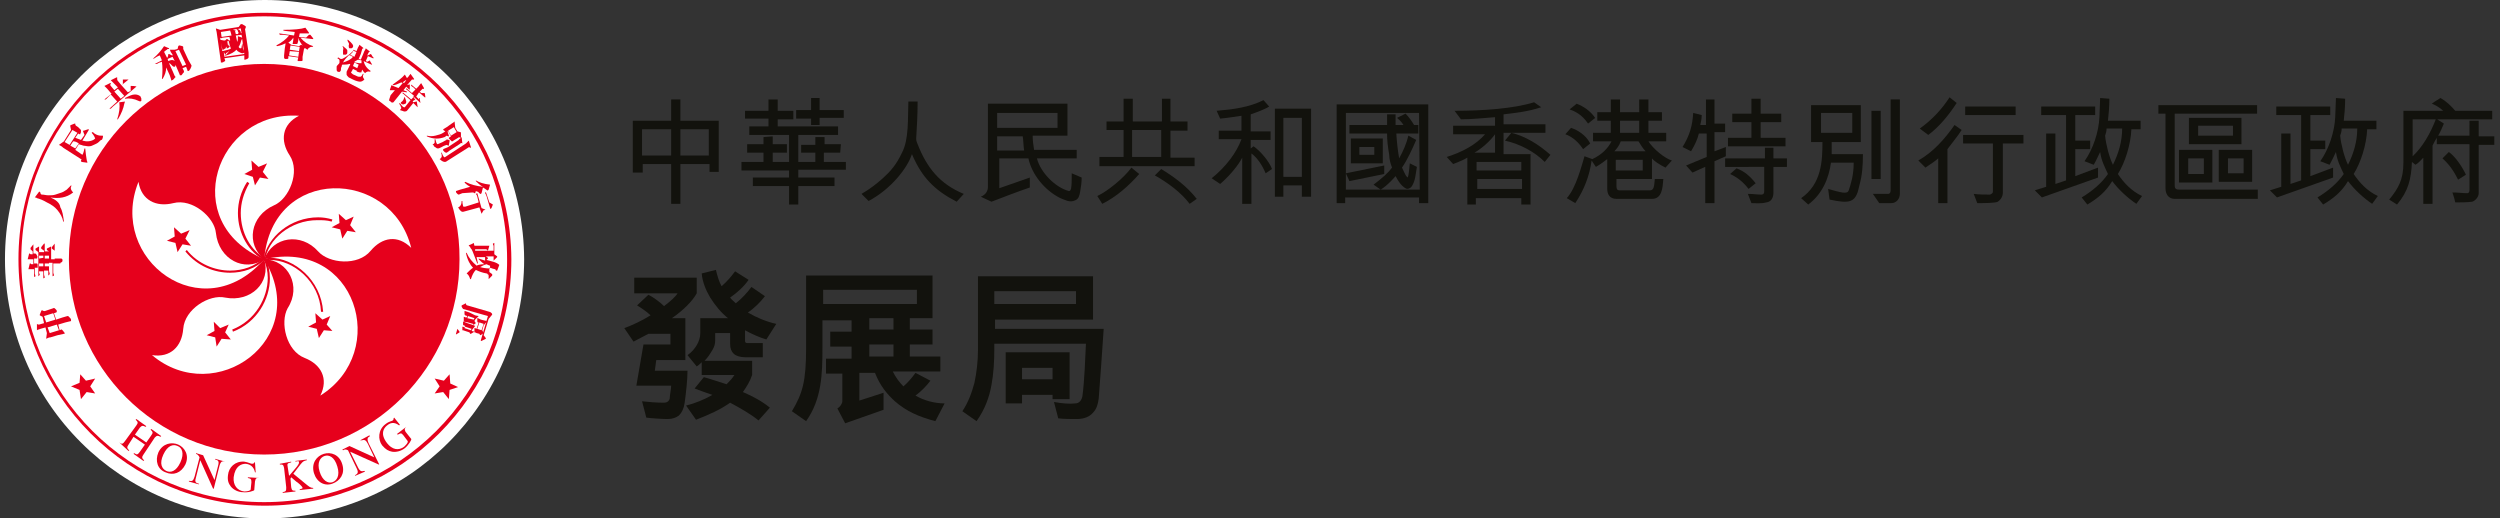 <?xml version="1.0" encoding="utf-8"?>
<!-- Generator: Adobe Illustrator 26.0.3, SVG Export Plug-In . SVG Version: 6.00 Build 0)  -->
<svg version="1.1" id="Layer_1" xmlns="http://www.w3.org/2000/svg" xmlns:xlink="http://www.w3.org/1999/xlink" x="0px" y="0px"
	 viewBox="0 0 352 73" style="enable-background:new 0 0 352 73;" xml:space="preserve">
<rect x="0" y="0" width="352" height="73" fill="#333333" stroke="none"/>
<style type="text/css">
	.st0{fill:#FFFFFF;}
	.st1{fill:#E6001C;}
	.st2{fill:#12120D;}
</style>
<g>
	<g>
		<g>
			<path class="st0" d="M37.3,73c20.2,0,36.5-16.3,36.5-36.5C73.7,16.3,57.4,0,37.3,0C17.1,0,0.7,16.3,0.7,36.5
				C0.7,56.7,17.1,73,37.3,73z"/>
			<path class="st1" d="M37.2,1.8C18.1,1.8,2.6,17.4,2.6,36.5c0,19.1,15.5,34.7,34.7,34.7c19.1,0,34.7-15.5,34.7-34.7
				C71.9,17.4,56.4,1.8,37.2,1.8z M37.2,70.7C18.3,70.7,3,55.4,3,36.5C3,17.6,18.3,2.3,37.2,2.3c18.9,0,34.2,15.3,34.2,34.2
				C71.5,55.4,56.1,70.7,37.2,70.7z"/>
			<path class="st1" d="M37.2,64c15.2,0,27.5-12.3,27.5-27.5C64.8,21.3,52.4,9,37.2,9C22,9,9.7,21.3,9.7,36.5
				C9.7,51.7,22,64,37.2,64z"/>
			<g>
				<g>
					<path class="st0" d="M37.2,36.5c-12.2-5.2-6.8-21,4.9-20.2c-2.4,1.2-2.7,3.5-1.3,5.6c1.5,2.3-0.1,6.1-2.2,7
						C35.2,30.4,34.6,34.4,37.2,36.5z"/>
					<path class="st0" d="M37.2,36.5c-8.7,10-22.1,0-17.7-10.9c0.4,2.6,2.5,3.6,4.9,3c2.7-0.7,5.8,2,6,4.2
						C30.8,36.5,34.4,38.4,37.2,36.5z"/>
					<path class="st0" d="M37.2,36.5c6.8,11.3-6.9,21-15.8,13.5c2.6,0.4,4.2-1.2,4.4-3.7c0.2-2.8,3.7-4.9,5.9-4.4
						C35.3,42.6,38.2,39.8,37.2,36.5z"/>
					<path class="st0" d="M37.2,36.5c12.9-3,17.8,13,7.9,19.2c1.2-2.4,0.1-4.4-2.2-5.3c-2.6-1-3.5-5-2.4-7
						C42.5,40.3,40.6,36.6,37.2,36.5z"/>
					<path class="st0" d="M37.2,36.5c1.1-13.2,17.9-12.9,20.7-1.6c-1.9-1.9-4.1-1.5-5.7,0.4c-1.8,2.2-5.9,1.8-7.4,0.1
						C42.4,32.7,38.4,33.3,37.2,36.5z"/>
				</g>
				<g>
					<polygon class="st1" points="36.6,25 35.9,26.1 35.6,24.9 34.4,24.5 35.5,23.9 35.4,22.6 36.4,23.5 37.6,23 37,24.2 37.8,25.2 
											"/>
					<polygon class="st1" points="26.1,33.6 26.9,34.6 25.7,34.4 25,35.5 24.7,34.2 23.5,33.9 24.6,33.3 24.5,32 25.5,32.9 
						26.7,32.4 					"/>
					<polygon class="st1" points="31,46.2 32.2,45.7 31.7,46.8 32.5,47.8 31.2,47.7 30.5,48.8 30.3,47.5 29.1,47.2 30.2,46.6 
						30.1,45.3 					"/>
					<polygon class="st1" points="44.5,45.4 44.4,44.1 45.4,45 46.5,44.5 46,45.7 46.8,46.6 45.6,46.5 44.9,47.6 44.6,46.3 43.4,46 
											"/>
					<polygon class="st1" points="47.9,32.3 46.7,32 47.8,31.4 47.7,30.1 48.7,31 49.8,30.5 49.3,31.7 50.1,32.7 48.9,32.5 
						48.2,33.6 					"/>
				</g>
				<g>
					<path class="st1" d="M33.5,30c0-1.5,0.4-3,1.3-4.4l0,0l0.3,0.2c-0.8,1.4-1.2,2.8-1.2,4.2l0,0c0,2.8,1.4,5.3,3.5,6.4l0,0l0,0
						l-0.1,0.3C35,35.5,33.5,32.9,33.5,30L33.5,30z"/>
					<path class="st1" d="M26.1,35.4l0.2-0.2c1.6,2,4,2.9,6.1,2.9l0,0c1.8,0,3.5-0.6,4.6-1.7l0,0l0,0l0.2,0.2
						c-1.2,1.2-3,1.8-4.8,1.8l0,0C30.2,38.4,27.8,37.5,26.1,35.4L26.1,35.4z"/>
					<path class="st1" d="M32.7,46.4c3.3-1.3,5-4.5,5-7.3l0,0c0-0.9-0.2-1.8-0.6-2.6l0,0l0.3-0.1c0.4,0.8,0.6,1.8,0.6,2.8l0,0
						c0,2.9-1.8,6.2-5.2,7.5l0,0L32.7,46.4L32.7,46.4z M37.1,36.6L37.1,36.6L37.1,36.6L37.1,36.6L37.1,36.6L37.1,36.6z"/>
					<path class="st1" d="M38,36.6c-0.3,0-0.5,0-0.8,0.1l0,0l0-0.3c0.3,0,0.6-0.1,0.8-0.1l0,0c3.4,0,7.2,3.1,7.5,7.6l0,0l-0.3,0
						C45,39.6,41.3,36.6,38,36.6L38,36.6z"/>
					<path class="st1" d="M37.1,36.5c0.5-3.1,3.8-5.9,7.7-5.9l0,0c0.7,0,1.3,0.1,2,0.3l0,0l0,0l-0.1,0.3c-0.7-0.2-1.3-0.2-2-0.2l0,0
						c-3.8,0-7,2.7-7.4,5.7l0,0L37.1,36.5L37.1,36.5z"/>
				</g>
			</g>
			<polygon class="st1" points="12.7,54.4 13.4,55.4 12.2,55.2 11.4,56.2 11.2,54.9 10,54.4 11.2,53.9 11.3,52.7 12.1,53.6 
				13.4,53.3 			"/>
			<polygon class="st1" points="61.9,54.4 61.2,55.4 62.4,55.2 63.2,56.2 63.3,54.9 64.5,54.5 63.4,54 63.3,52.7 62.5,53.6 
				61.2,53.3 			"/>
			<g>
				<path class="st1" d="M16.8,62.3c0.4,0.3,0.5,0.2,0.8-0.2l1.6-2.2c0.3-0.4,0.2-0.5-0.1-0.8l0.1-0.1l1.4,1l-0.1,0.1
					c-0.4-0.2-0.5-0.2-0.8,0.1l-0.7,1l1.6,1.1l0.7-1c0.3-0.4,0.2-0.5-0.1-0.8l0.1-0.1l1.4,1l-0.1,0.1c-0.4-0.2-0.5-0.2-0.8,0.1
					L20.2,64c-0.2,0.3-0.3,0.5,0.1,0.8l-0.1,0.1l-1.4-1l0.1-0.1c0.4,0.3,0.5,0.2,0.8-0.2l0.7-1l-1.6-1.1l-0.7,1.1
					c-0.2,0.3-0.3,0.5,0.1,0.8l-0.1,0.1L16.8,62.3L16.8,62.3z"/>
				<path class="st1" d="M22.3,63.7c0.6-1.3,1.9-1.5,2.8-1.1c0.9,0.4,1.6,1.5,1,2.8c-0.6,1.2-1.7,1.6-2.8,1.1
					C22.2,66.1,21.8,64.9,22.3,63.7z M25.4,65.1c0.6-1.3,0.2-2.1-0.4-2.3c-0.6-0.3-1.4-0.1-2,1.2c-0.6,1.3-0.2,2,0.4,2.3
					C24,66.6,24.8,66.4,25.4,65.1z"/>
				<path class="st1" d="M31.7,65c-0.4-0.1-0.6-0.1-0.8,0.6l-0.8,3.2l-0.1,0l-1.8-4l0,0l-0.6,2.4c-0.2,0.6-0.1,0.8,0.4,0.9l0,0.1
					l-1.4-0.4l0-0.1c0.5,0.1,0.6,0,0.8-0.6l0.7-2.7c-0.2-0.4-0.3-0.4-0.5-0.5l0-0.1l1,0.3l1.6,3.5l0,0l0.5-2c0.2-0.7,0-0.8-0.4-0.9
					l0-0.1l1.4,0.4L31.7,65z"/>
				<path class="st1" d="M36.4,67.3c-0.3,0-0.4,0-0.5,0.5L35.8,69c0,0.1-0.9,0.4-1.6,0.3c-0.6,0-1.3-0.3-1.7-0.8
					c-0.3-0.4-0.5-0.8-0.4-1.6c0.1-1.1,1-2,2.3-1.9c0.6,0.1,0.9,0.3,1.1,0.3c0,0,0.3,0,0.3-0.2l0.1,0L36,66.5l-0.1,0
					c-0.1-0.5-0.4-1.1-1.3-1.2c-0.6,0-1.5,0.3-1.7,1.9c-0.1,1.1,0.5,1.9,1.5,2c0.4,0,0.9-0.1,0.9-0.3l0.1-1c0-0.5-0.1-0.5-0.5-0.6
					l0-0.1l1.6,0.1L36.4,67.3z"/>
			</g>
			<g>
				<path class="st1" d="M41.6,64.9l1.6-0.2l0,0.1c-0.4,0.1-0.5,0.1-0.9,0.6l-1,1.3l1.7,1.4c0.5,0.4,0.7,0.6,1.1,0.6l0,0.1l-1.9,0.2
					l0-0.1c0.3-0.1,0.4-0.1,0.4-0.2c0-0.2-0.7-0.8-0.9-0.9l-0.7-0.6l-0.1,0.2l0.1,1.2c0.1,0.4,0.1,0.5,0.6,0.5l0,0.1l-1.8,0.2l0-0.1
					c0.5-0.1,0.5-0.2,0.5-0.7l-0.3-2.7c-0.1-0.5-0.2-0.5-0.6-0.5l0-0.1L41,65l0,0.1c-0.5,0.1-0.6,0.2-0.5,0.6l0.2,1.3
					c1.2-1.4,1.4-1.6,1.4-1.9c0-0.2-0.1-0.2-0.5-0.1L41.6,64.9z"/>
				<path class="st1" d="M44.2,66.6c-0.4-1.4,0.4-2.4,1.4-2.7c1-0.3,2.2,0.1,2.6,1.5c0.4,1.3-0.3,2.3-1.4,2.7
					C45.7,68.5,44.6,67.9,44.2,66.6z M47.5,65.7c-0.4-1.4-1.2-1.7-1.8-1.5c-0.6,0.2-1.1,0.9-0.7,2.2c0.4,1.3,1.2,1.7,1.8,1.5
					C47.4,67.7,47.9,67,47.5,65.7z"/>
				<path class="st1" d="M52.1,61.4c-0.3,0.2-0.5,0.3-0.2,1l1.5,3l-0.1,0l-4-1.8l0,0l1.1,2.2c0.3,0.6,0.5,0.6,0.9,0.5l0.1,0.1L50,67
					L50,66.9c0.4-0.2,0.5-0.4,0.2-1l-1.2-2.5c-0.4-0.2-0.5-0.1-0.7,0l-0.1-0.1l1-0.5l3.5,1.6l0,0l-0.9-1.9c-0.3-0.6-0.5-0.6-0.9-0.5
					L50.7,62l1.3-0.7L52.1,61.4z"/>
				<path class="st1" d="M57.2,60.1c-0.2,0.2-0.3,0.3-0.1,0.7l0.8,1c0.1,0.1-0.4,0.9-0.9,1.3c-0.5,0.4-1.2,0.6-1.8,0.5
					c-0.5-0.1-0.9-0.3-1.4-0.9c-0.6-0.8-0.6-2.2,0.5-3c0.5-0.4,0.9-0.4,1-0.5c0,0,0.2-0.2,0.1-0.3l0.1-0.1l0.8,1l-0.1,0.1
					c-0.4-0.3-1-0.6-1.7,0c-0.5,0.4-1,1.2,0,2.5c0.7,0.9,1.6,1.1,2.4,0.5c0.3-0.3,0.6-0.6,0.5-0.8l-0.6-0.8
					c-0.3-0.4-0.4-0.3-0.8-0.1l-0.1-0.1L57.2,60.1L57.2,60.1z"/>
			</g>
			<g>
				<path class="st1" d="M10,45c0-0.1-0.1-0.2-0.2-0.3c-0.1-0.1-0.2-0.2-0.2-0.2c0,0-0.1,0-0.1,0l-0.7,0.2L7.9,45l0,0l0,0l-0.3-0.9
					l0,0l0,0L7.9,44c0,0,0.1,0,0.1-0.2c0-0.1-0.1-0.2-0.2-0.3c-0.1-0.1-0.2-0.2-0.3-0.1l-0.6,0.2l-0.6,0.2c-0.1,0-0.2,0-0.3-0.1
					c0,0,0,0-0.1,0c0,0-0.1,0-0.1,0.1l-0.2,0.5c0,0,0,0,0,0.1c0,0,0,0,0,0l0.4,0.2l0,0l0,0l0.2,0.9l0,0l0,0l-0.7,0.2
					c-0.1,0-0.2,0-0.3-0.1c0,0,0,0,0,0c0,0,0,0,0,0l0,0.9c0.1-0.1,0.3-0.1,0.5-0.2l0.7-0.2l0,0l0,0l0.2,0.8v0v0l-0.1,0.8
					c0.2-0.1,0.4-0.2,0.6-0.2l1-0.3L9,47c0,0,0,0,0.1,0c0,0,0,0,0-0.1c0-0.1-0.1-0.1-0.2-0.3c-0.1-0.1-0.2-0.2-0.2-0.2
					c0,0-0.1,0-0.1,0l-0.2,0.1l0,0l0,0l-0.2-0.8l0,0l0,0l1-0.3l0.8-0.2C10,45.1,10,45.1,10,45C10,45.1,10,45,10,45z M6.5,45.4
					L6.5,45.4L6.5,45.4l-0.3-0.9l0,0l0,0l1.3-0.4l0,0l0,0L7.8,45l0,0l0,0L6.5,45.4z M8.3,46.5L8.3,46.5L8.3,46.5L7,46.9l0,0l0,0
					l-0.3-0.8l0,0l0,0L8,45.7l0,0l0,0L8.3,46.5z"/>
			</g>
			<path class="st0" d="M4.8,38.9L4.8,38.9C4.8,38.9,4.8,38.9,4.8,38.9L4.8,38.9z"/>
			<g>
				<path class="st1" d="M7.1,38.7L7.1,38.7C7.1,38.7,7.1,38.7,7.1,38.7L7.1,38.7z"/>
				<polygon class="st0" points="7.8,38.8 7.7,38.9 7.7,38.9 				"/>
				<path class="st0" d="M6.3,39L6.3,39C6.3,39.1,6.3,39.1,6.3,39L6.3,39z"/>
				<path class="st1" d="M5.6,38.7L5.6,38.7C5.6,38.7,5.6,38.7,5.6,38.7L5.6,38.7z"/>
			</g>
			<g>
				<polygon class="st1" points="4.1,36.9 4.1,36.9 4.1,36.9 				"/>
				<polygon class="st1" points="4.6,34.3 4.6,34.3 4.6,34.3 				"/>
				<path class="st1" d="M5.2,36.4C5.3,36.4,5.3,36.3,5.2,36.4c0.1-0.2,0.1-0.3,0-0.4c0-0.1-0.1-0.2-0.1-0.2c0,0-0.1-0.1-0.1-0.1
					l-0.3,0h0v0v-1.3c0,0,0,0,0,0c0,0,0,0,0,0c0,0,0,0,0,0c0,0-0.4,0.5-0.4,0.5c0,0,0,0,0,0.1c0,0,0,0,0,0.1l0.3,0.3l0,0v0v0.4v0h0
					H4.3h0l0,0l-0.1-0.1c0,0,0,0,0,0c0,0,0,0-0.1,0l-0.2,0.8c0.1,0,0.5,0,0.5,0l0.3,0h0v0l0,0.7v0h0l-0.3,0h0l0,0
					c-0.1-0.1-0.1-0.1-0.1-0.1c0,0,0,0,0,0c0,0-0.1,0-0.1,0l-0.2,0.8c0.1,0,0.4,0,0.4,0h0.4h0v0V39l0.2-0.1c0-0.1-0.1-0.3-0.1-0.4
					v-0.8v0h0l0.2,0l0.2,0c0,0,0,0,0,0c0,0,0,0,0-0.1c0-0.1,0-0.2,0-0.3c0-0.2-0.1-0.2-0.1-0.2c0,0-0.1,0-0.1,0H4.8h0v0v-0.7v0h0
					H5.2z"/>
				<polygon class="st1" points="4,35.6 4,35.6 4,35.6 				"/>
				<polygon class="st1" points="6.2,34.3 6.2,34.3 6.2,34.3 				"/>
				<path class="st1" d="M8.8,36.6c0-0.1-0.1-0.2-0.2-0.2l-0.4,0H7.7h0v0l0-2.1c0,0,0,0,0,0c0,0,0,0,0,0l-0.4,0.5c0,0,0,0,0,0.1
					c0,0,0,0,0,0.1l0.4,0.3l0,0v0l0,1.2v0h0l-0.5,0h0v0v-1.8c0,0,0,0,0,0c0,0,0,0,0,0c0,0,0,0,0,0L6.6,35c0,0,0,0.1,0,0.1
					c0,0,0,0,0,0.1l0.3,0.2l0,0v0v0v0h0l-0.6,0h0v0l0-1.1c0,0,0,0,0,0c0,0,0,0-0.1,0c0,0-0.4,0.5-0.4,0.5c0,0,0,0,0,0.1
					c0,0,0,0,0,0.1l0.4,0.3l0,0v0v0.2v0h0H5.5h0v0v-0.8c0,0,0,0,0,0c0,0,0,0,0,0L5,35c0,0,0,0,0,0.1c0,0,0,0,0,0.1l0.4,0.3l0,0v0
					l0,3.4l0.2-0.2c0-0.1-0.1-0.2-0.1-0.3v-0.2v0h0l0.6,0h0v0v1l0.2-0.1c0-0.2-0.1-0.3-0.1-0.5v-0.5v0h0l0.6,0h0v0v0.7l0.2-0.2
					c0-0.2-0.1-0.3-0.1-0.5v-1.1v0h0h0.5h0v0l0,1.9l0.2-0.1c0-0.2-0.1-0.3-0.1-0.4l0-1.3v0h0l0.5,0l0.4,0c0.1,0,0.1,0,0.1,0
					c0,0,0,0,0-0.1C8.8,36.9,8.8,36.8,8.8,36.6z M5.5,36.4V36v0h0l0.6,0h0v0v0.3v0h0L5.5,36.4L5.5,36.4L5.5,36.4z M6.1,37.5l-0.6,0
					h0v0v-0.4v0h0l0.6,0h0v0L6.1,37.5L6.1,37.5L6.1,37.5z M6.3,36.4V36v0h0l0.6,0h0v0l0,0.4v0h0L6.3,36.4L6.3,36.4L6.3,36.4z
					 M6.9,37.5l-0.6,0h0v0l0-0.4v0h0l0.6,0h0v0L6.9,37.5L6.9,37.5L6.9,37.5z"/>
			</g>
			<g>
				<path class="st1" d="M7.1,27.8L7.1,27.8L7.1,27.8c0.6,0.1,1.2,0.1,1.7,0c0.5-0.1,1-0.3,1.5-0.7c-0.3-0.3-0.4-0.6-0.3-0.8
					c0,0,0-0.1,0.1-0.1l-0.1-0.1c-0.3,0.3-0.5,0.5-0.6,0.6c-0.2,0.1-0.4,0.3-0.7,0.4c-0.3,0.1-0.6,0.2-0.9,0.3
					c-0.3,0.1-0.6,0.1-1,0.1c-0.3,0-0.6-0.1-0.9-0.1c-0.1,0-0.2-0.1-0.2-0.2c0-0.1-0.1-0.2-0.1-0.2c0,0-0.1,0-0.1,0l-0.6,0.8
					c0.1,0,0.2,0,0.3,0.1c0.4,0.1,0.9,0.3,1.4,0.6c0.6,0.3,1.1,0.6,1.5,1.1c0.4,0.5,0.7,1,0.8,1.6l0.1,0c-0.1-0.8-0.2-1.5-0.5-2
					C8.4,28.5,7.8,28.1,7.1,27.8L7.1,27.8L7.1,27.8L7.1,27.8z"/>
			</g>
			<path class="st1" d="M11.6,22.7L11.6,22.7C11.6,22.7,11.6,22.7,11.6,22.7L11.6,22.7z"/>
			<g>
				<path class="st1" d="M14.5,19.2c0-0.1,0-0.1-0.1-0.1c0,0-0.1,0-0.2,0c-0.3,0-0.6-0.1-0.9-0.3c-0.1-0.1-0.2-0.2-0.3-0.2l-0.1,0.1
					c0.2,0.2,0.4,0.5,0.5,0.8l0,0l0,0l0,0c-0.1,0.1-0.2,0.2-0.5,0.3c-0.3,0.1-0.5,0.1-0.7,0.1c-0.2,0-0.5-0.1-0.6-0.1l0,0l0,0
					l0.9-1.5c0-0.1,0-0.1,0-0.1c0,0,0,0-0.1,0c0,0-0.6,0.2-0.6,0.2c0,0,0,0-0.1,0c0,0,0,0,0,0.1v0l0,0l0.2,0.5l0,0l0,0l-0.5,0.7l0,0
					l0,0c-0.3-0.1-0.5-0.2-0.8-0.3l0,0l0,0l0.4-0.6l0,0l0,0l0.2,0.1c0,0,0.1,0,0.1,0c0-0.1,0.1-0.2,0.1-0.3c0-0.1,0-0.2,0-0.3
					L11,17.9l-0.3-0.2c-0.1-0.1-0.1-0.1-0.1-0.3v0v0c0,0,0,0,0,0c0,0,0,0-0.1,0l-0.5,0.2c0,0-0.1,0-0.1,0.1c0,0,0,0,0,0.1l0.1,0.5v0
					v0l-1,1.6l0,0l0,0l-0.7,0.5c0.2,0.1,0.4,0.2,0.6,0.4l2.5,1.6c0.1,0,0.1,0.1,0,0.2c0,0,0,0.1,0,0.1c0,0,0,0,0.1,0.1
					c0,0,0.7,0.1,0.7,0.1c0,0,0.1,0,0.1,0c0,0,0-0.1,0-0.1c-0.1-0.1-0.1-0.5-0.2-1l-0.1-0.9l-0.1,0c-0.1,0.3-0.1,0.6-0.3,0.9l0,0
					l0,0l-1-0.7l0,0l0,0l0.5-0.8l0,0l0,0c0.2,0.1,0.4,0.1,0.6,0.2c0.2,0,0.5,0.1,0.8,0.1c0.3,0,0.5-0.1,0.7-0.2
					c0.2-0.1,0.5-0.2,0.7-0.4c0.2-0.2,0.3-0.3,0.4-0.3l0.1-0.1C14.5,19.3,14.5,19.3,14.5,19.2z M9.8,20.4L9.8,20.4L9.1,20l0,0l0,0
					l1.1-1.7l0,0l0,0l0.7,0.4l0,0l0,0L9.8,20.4L9.8,20.4z M11.1,20.2l-0.5,0.7l0,0l0,0l-0.7-0.4l0,0l0,0l0.4-0.6l0,0l0,0
					C10.6,19.9,10.8,20,11.1,20.2L11.1,20.2L11.1,20.2z"/>
			</g>
			<g>
				<path class="st1" d="M19.2,12.2C19.2,12.2,19.2,12.2,19.2,12.2C19.2,12.2,19.2,12.2,19.2,12.2C19.2,12.1,19.1,12.1,19.2,12.2
					c-0.1-0.1-0.7-0.1-0.7-0.1c0,0,0,0-0.1,0c0,0,0,0,0,0.1l0,0.6v0l0,0L18,13l0,0l0,0l-0.9-1l0,0l0,0l1-0.8c0,0,0,0,0,0s0,0,0,0
					c0,0,0,0-0.1,0l-0.6,0c0,0,0,0-0.1,0c0,0,0,0,0,0.1v0v0l0,0.5v0l0,0l-0.2,0.2l0,0l0,0l-0.5-0.6c-0.1-0.1-0.1-0.2-0.1-0.3
					c0-0.1,0-0.1,0-0.2c0,0,0,0-0.1,0l-0.8,0.4c0.1,0.1,0.2,0.2,0.4,0.4l0.6,0.6l0,0l0,0l-0.5,0.4l0,0l0,0l-0.5-0.6
					c-0.1-0.1-0.1-0.2,0-0.3c0,0,0,0,0-0.1c0,0,0,0-0.1,0l-0.8,0.4c0.1,0.1,0.2,0.2,0.4,0.4l0.6,0.7l0,0l0,0L14.7,14l0.2,0
					c0.1-0.1,0.2-0.2,0.3-0.3l0.4-0.4l0,0l0,0l0.9,1l0,0l0,0l-1.1,1l0.2,0c0.1-0.1,0.2-0.2,0.3-0.3L19.2,12.2z M16.1,12.9L16.1,12.9
					L16.1,12.9l0.5-0.4l0,0l0,0l0.9,1l0,0l0,0L17,13.9l0,0l0,0L16.1,12.9z"/>
				<path class="st1" d="M17.6,14.3l-0.8,0.1c0.1,0.7,0,1.5-0.3,2.4l0.1,0c0.5-0.8,0.8-1.6,0.9-2.2l0,0l0,0L17.6,14.3
					C17.7,14.3,17.7,14.3,17.6,14.3C17.7,14.3,17.7,14.3,17.6,14.3z"/>
				<path class="st1" d="M19.9,13.9c0-0.1-0.1-0.2-0.1-0.3c-0.2-0.2-0.5-0.3-0.8-0.3c-0.4,0-0.8,0.2-1.4,0.5l0,0.1
					c0.6-0.1,1.3,0,1.9,0.3c0.2,0.1,0.3,0.1,0.4,0C19.9,14.1,19.9,14,19.9,13.9z"/>
			</g>
			<g>
				<path class="st1" d="M22.1,9L22.1,9C22,9,22,9,22.1,9L22.1,9z"/>
				<path class="st1" d="M26.9,9.1l-0.4-0.7l-0.7-1.5c0-0.1,0-0.1,0-0.2c0-0.1,0-0.1,0-0.1c0,0,0,0-0.1-0.1l-0.4-0.1
					c-0.1,0-0.1,0-0.1,0c0,0,0,0-0.1,0.1l0,0v0l-0.1,0.4l0,0l0,0L24.6,7h0h0l-0.7,0c0.1,0.1,0.1,0.3,0.2,0.4l0.2,0.3l0,0.1l-0.1,0
					l-0.4-0.2c-0.1,0-0.1,0-0.1,0c0,0,0,0,0,0.1l-0.1,0.4l0,0l0,0l-0.1,0l0,0l0,0l-0.4-0.8l0,0l0,0c0.2-0.2,0.4-0.3,0.4-0.3
					c0,0,0.1-0.1,0.1-0.1c0,0,0.1,0,0.1,0c0.1,0,0.1,0,0.1,0c0,0,0-0.1,0-0.1c0,0,0,0,0,0l-0.7-0.3c-0.4,0.6-0.9,1.2-1.5,1.7l0,0.1
					c0.3-0.2,0.6-0.4,0.9-0.5l0,0l0,0l0.3,0.7l0,0l0,0l-1,0.5L22.1,9c0.2-0.1,0.3-0.2,0.4-0.2l0.3-0.1l0,0l0,0
					c0.1,0.7,0.1,1.5,0,2.4l0.1,0c0.3-0.5,0.5-1,0.5-1.6l0,0l0,0l0,0l0,0l0,0l0.5,1.1l0.2,0.6l0,0.1c0,0,0,0.1,0.1,0
					c0.1,0,0.2-0.1,0.3-0.2c0.1-0.1,0.1-0.2,0.2-0.2c0,0,0-0.1,0-0.1l-0.1-0.1L24.3,10l-0.5-1.1l0,0l0,0l0,0l0,0l0,0
					c0,0,0.1,0,0.2,0.1c0.1,0.1,0.2,0.2,0.3,0.3c0.1,0.1,0.2,0.1,0.3,0.1c0,0,0.1-0.1,0.1-0.1c0-0.1,0-0.1,0-0.2l0,0l0,0l0,0l0,0
					l0,0l0.3,0.7l0.3,0.7c0,0.1,0,0.1,0.1,0.1c0,0,0,0,0.1,0c0.1,0,0.1-0.1,0.2-0.2c0.1-0.1,0.1-0.2,0.2-0.2c0-0.1,0-0.1,0-0.2
					l-0.2-0.4l0,0l0,0l0.5-0.2l0,0l0,0l0.2,0.5c0,0,0,0.1,0,0.1c0,0,0,0,0.1,0c0.1,0,0.2-0.1,0.3-0.3C27,9.3,27,9.2,26.9,9.1z
					 M24.6,8.6L24.6,8.6L24.6,8.6L24.6,8.6c-0.2-0.2-0.5-0.2-0.9,0l0,0l0,0l-0.1-0.3l0,0l0,0l0.7-0.3l0,0l0,0L24.6,8.6L24.6,8.6
					L24.6,8.6z M26.2,9.1l-0.5,0.2l0,0l0,0l-1-2.1l0,0l0,0l0.5-0.2l0,0l0,0L26.2,9.1L26.2,9.1L26.2,9.1z"/>
				<polygon class="st1" points="23.7,7.6 23.7,7.6 23.7,7.6 				"/>
			</g>
			<g>
				<path class="st1" d="M35,7.4l-0.5-3.3v0l0,0l0.1-0.2c0,0,0-0.1,0-0.1c0,0,0-0.1,0-0.1l-0.5-0.3c0,0-0.1,0-0.1,0c0,0,0,0-0.1,0
					l-0.3,0.4l0,0l0,0l-2.6,0.4l0,0l0,0L30.4,4c0,0.2,0.1,0.4,0.1,0.5L31,8l0.1,0.7c0,0,0,0.1,0,0.1c0,0,0,0,0.1,0
					c0.1,0,0.2,0,0.3-0.1c0.2-0.1,0.2-0.1,0.2-0.1c0,0,0-0.1,0-0.1l-0.1-0.3l0,0l0,0l2.8-0.4l0,0l0,0l0,0.2l0,0.3c0,0,0,0,0,0.1
					c0,0,0,0,0.1,0c0,0,0.1,0,0.3-0.1c0.2-0.1,0.2-0.2,0.2-0.3L35,7.4z M34,4.9L34,4.9l0.1,0.4l0,0l0,0l-0.6-0.2
					c0,0.3,0,0.6-0.1,0.8l0,0l0,0l0,0l0,0l0,0c0-0.1-0.1-0.4-0.2-0.9l0,0l0,0L34,4.9L34,4.9z M33.4,4.1L33.9,4l0,0l0,0L34,4.6l0,0.1
					l0,0l-0.1-0.1l0,0l0,0c0,0,0-0.1,0-0.1c0-0.1-0.1-0.1-0.1-0.2C33.6,4.1,33.5,4.1,33.4,4.1L33.4,4.1L33.4,4.1L33.4,4.1L33.4,4.1
					L33.4,4.1z M32.8,4.2L32.8,4.2L32.8,4.2L32.8,4.2l0.4-0.1l0.1,0l0,0l0,0c0.1,0.1,0.2,0.2,0.2,0.3c0,0.1,0.1,0.2,0.1,0.2l0,0l0,0
					l-0.1,0.2l0,0h0l-0.3,0l0,0l0,0l-0.1-0.4v0l0,0c0.1-0.1,0.1-0.1,0.1-0.1c0,0,0,0,0,0L32.8,4.2L32.8,4.2L32.8,4.2z M31.2,5.2
					l-0.1-0.7l0,0l0,0l1.3-0.2l0,0l0,0l0.1,0.3L32.6,5l0,0l0,0L31.2,5.2L31.2,5.2L31.2,5.2z M34.4,7.6L31.6,8l0,0l0,0l-0.1-0.7l0,0
					l0,0l0,0l0,0l0,0c0,0.1,0.1,0.1,0.1,0.2c0.1,0.1,0.1,0.2,0.1,0.2c0,0,0,0,0,0c0,0,0.1,0,0.1-0.1c0-0.1,0.1-0.2,0.2-0.2l0.7-0.6
					l0,0c-0.5,0.2-0.9,0.3-1.4,0.4l0,0l0,0l-0.3-1.8l0-0.1l0,0l0.1,0.1c0.2-0.1,0.3-0.1,0.3-0.1l0.9-0.1l0,0l0,0l0.1,0.4l0,0.1
					l-0.1,0l-0.3-0.2c0,0,0,0-0.1,0c0,0,0,0,0,0v0l0,0l-0.2,0.2l0,0h0l-0.2,0l0,0l0,0l-0.5-0.1c0,0.1,0,0.2,0.1,0.4l0.1,0.5l0.1,0.4
					c0,0.1,0,0.1,0,0.1c0,0,0,0,0.1,0c0,0,0.1,0,0.2-0.1c0.1-0.1,0.2-0.1,0.2-0.1c0,0,0,0,0-0.1l0-0.1v0l0,0l0.1,0l0,0l0,0l0,0.2
					c0,0,0,0,0,0c0,0,0,0,0.1,0c0,0,0.1,0,0.2-0.1c0.1-0.1,0.2-0.1,0.1-0.2l-0.1-0.2l-0.1-0.5v0l0,0l0.1-0.1l0,0l0,0.1
					c0.1,0.4,0.2,0.8,0.3,1l0,0l0,0c-0.2,0.4-0.5,0.8-0.9,1.1l0,0C32.6,7.6,33,7.3,33.3,7l0,0l0,0c0.1,0.2,0.3,0.3,0.5,0.4
					c0.2,0.1,0.3,0.1,0.4,0.1c0.1,0,0.2-0.1,0.2-0.2c0-0.1,0-0.1-0.1-0.2c0-0.1-0.1-0.2-0.1-0.3c0-0.1,0-0.4-0.1-0.7l0,0
					C34,6.7,34,6.7,34,6.7c0,0,0,0.1-0.1,0.1c0,0-0.1,0-0.1,0c0,0-0.1,0-0.2-0.2l0,0l0,0C33.8,6.3,33.9,6,34,5.6l0,0l0,0
					c0,0,0.1-0.1,0.1-0.1l0,0l0,0L34.4,7.6L34.4,7.6L34.4,7.6z M32.2,6.4L32.2,6.4l-0.1,0l0,0l0,0l-0.1-0.6l0,0l0,0l0.1,0l0,0l0,0
					L32.2,6.4L32.2,6.4z"/>
				<g>
					<polygon class="st1" points="32.4,5.3 32.4,5.3 32.4,5.3 					"/>
					<polygon class="st1" points="31.4,5.3 31.4,5.3 31.4,5.3 					"/>
				</g>
				<polygon class="st1" points="32.4,5.3 32.4,5.3 32.4,5.3 				"/>
			</g>
			<g>
				<polygon class="st1" points="43.5,4.4 43.5,4.4 43.5,4.4 				"/>
				<path class="st1" d="M42.3,5.3L42.3,5.3L42.3,5.3L44,5.5c0,0,0.1,0,0.1,0c0,0,0,0,0,0c0,0,0,0,0-0.1l-0.4-0.5c0,0,0,0-0.1,0
					c0,0-0.1,0-0.1,0l-0.4,0.4l0,0l0,0l-1-0.1l0,0l0,0l0.1-0.5l0,0l0,0c0.1,0,0.3,0,0.6,0c0.3,0,0.4,0,0.5,0c0,0,0.1,0,0.1,0
					c0,0,0,0,0.1,0c0,0,0,0,0,0c0,0,0,0,0-0.1L43,3.9c-0.6,0.2-1.7,0.3-3.1,0.3l0,0.1c0.4,0.1,0.9,0.1,1.6,0.2l0,0l0,0L41.4,5l0,0
					l0,0l-2.1-0.3l0.1,0.2c0.1,0,0.3,0,0.5,0L40.7,5l0,0l0,0c-0.4,0.5-1,1-1.8,1.4l0.1,0.1c0.6-0.1,1-0.3,1.2-0.4l0,0l0,0.1
					l-0.1,0.6l-0.1,1L40,8.2c0,0,0,0,0,0c0,0,0.1,0,0.1,0.1c0.1,0,0.2,0,0.3,0c0.2,0,0.2-0.1,0.2-0.1l0-0.3v0l0,0L42,8.1l0,0l0,0
					l-0.1,0.4c0,0,0,0.1,0.1,0.1c0.1,0,0.2,0,0.4,0c0.2,0,0.2-0.1,0.2-0.1l0-0.5l0.2-1.1c0,0,0-0.1,0.1-0.1c0.1,0,0.1,0,0.1,0l0,0
					l0,0C43.1,6.9,43.3,7,43.3,7c0.1-0.2,0.2-0.3,0.3-0.3c0.1-0.1,0.2-0.1,0.3-0.1c0,0,0,0,0.1,0l0.1-0.1
					C43.4,6.3,42.8,5.9,42.3,5.3z M42.1,7.3L42,8l0,0l0,0l-1.3-0.2l0,0l0,0l0.1-0.6l0,0l0,0L42.1,7.3L42.1,7.3L42.1,7.3z M42.2,6.6
					l-0.1,0.6l0,0l0,0L40.8,7l0,0l0,0l0.1-0.6l0,0l0,0L42.2,6.6L42.2,6.6L42.2,6.6z M42.6,6.4L42.6,6.4L42.6,6.4L42.6,6.4
					c-0.1,0-0.1-0.1-0.2-0.1c0,0,0,0,0,0l0,0h0l-0.3,0.2l0,0h0L41,6.3h0l0,0L40.6,6l0,0l0,0c0.3-0.2,0.5-0.4,0.7-0.7l0,0l0,0l0,0
					l0,0l0,0l0,0.3l-0.1,0.6l0,0l0,0c0,0,0,0,0.1,0c0.1,0,0.2,0,0.4,0c0.2,0,0.2-0.1,0.2-0.1L42,5.7L42,5.3l0,0l0,0l0,0h0l0,0
					C42.1,5.7,42.3,6,42.6,6.4L42.6,6.4L42.6,6.4z"/>
			</g>
			<g>
				<g>
					<path class="st1" d="M52.3,7.7C52.3,7.7,52.3,7.7,52.3,7.7c-0.1-0.1-0.1-0.1-0.1-0.1l-0.4,0.2l0,0l0,0l-0.1,0l0,0l0,0l0.2-0.4
						c0,0,0.1-0.1,0.1-0.1c0.1,0,0.1,0,0.1,0s0,0-0.1-0.1l-0.5-0.4c0,0.1-0.2,0.4-0.2,0.4l-0.2,0.5l0,0l0,0l-0.3-0.1l0,0l0,0L51,6.9
						c0,0,0.1-0.1,0.1-0.1c0.1,0,0.1,0,0.1,0s0,0-0.1-0.1l-0.5-0.4c0,0.1-0.2,0.4-0.2,0.4l-0.2,0.5l0,0l0,0l-0.5-0.2l0.1,0.2
						c0.1,0,0.2,0,0.3,0.1l0.1,0l0,0l0,0l-0.3,0.7l0,0l0,0l-0.6-0.3l0,0l0,0l0.4-0.4l0-0.1c-0.3,0.3-0.7,0.6-1,0.8
						c-0.3,0.2-0.5,0.3-0.6,0.3c-0.1,0-0.2,0-0.3-0.1c0,0-0.1-0.1-0.2-0.1l-0.1,0.1c0.2,0.1,0.3,0.2,0.3,0.3c0,0.1,0,0.2,0,0.3
						c0,0.1-0.1,0.2-0.2,0.3c-0.1,0.1-0.2,0.2-0.2,0.3c0,0.1,0,0.2,0,0.4c0,0.2,0.1,0.3,0.2,0.3c0.2,0.1,0.3,0,0.4-0.2
						C48,9.7,48,9.5,48.1,9.4c0-0.2,0.1-0.3,0.1-0.3l0,0l0,0c0.4,0,0.7,0,1-0.1l0.1,0l0,0.1l-0.5,1c0,0.1,0,0.2,0,0.4
						c0,0.1,0.2,0.3,0.3,0.4c0.2,0.1,0.4,0.2,0.6,0.3c0.4,0.2,0.8,0.3,1,0.3c0.2,0,0.4-0.1,0.6-0.3c-0.1-0.2-0.2-0.3-0.2-0.4
						c0-0.1,0-0.2,0.1-0.4l-0.1,0c0,0-0.1,0.1-0.1,0.2c-0.1,0.1-0.2,0.2-0.2,0.2c-0.1,0-0.2,0-0.3,0c-0.1,0-0.3-0.1-0.5-0.2
						c-0.3-0.1-0.4-0.2-0.5-0.3c-0.1-0.1-0.1-0.2,0-0.2l0.2-0.4l0,0l0,0l0.6,0.3l0,0l0,0L50.2,10c0,0,0,0,0,0c0,0,0,0,0.1,0.1
						c0.1,0,0.2,0.1,0.4,0.1c0.2,0,0.2,0,0.2-0.1l0.1-0.3l0-0.1l0,0.1c0.1,0.2,0.2,0.3,0.4,0.5c0.2-0.2,0.4-0.3,0.7-0.2l0.1-0.1
						c-0.6-0.4-0.9-0.9-1-1.4l0,0l0,0l1.1,0.5c0,0,0,0,0.1,0c0,0,0,0,0,0c0,0,0,0,0,0c0,0-0.3-0.5-0.3-0.5c0,0,0-0.1,0-0.1
						c0,0,0,0,0,0l0,0l0,0l-0.4,0.2l0,0l0,0l-0.2-0.1l0,0l0,0l0.3-0.7l0,0l0,0l0.7,0.3c0,0,0.1,0,0.1,0c0,0,0,0,0,0c0,0,0,0,0-0.1
						C52.5,8.1,52.3,7.7,52.3,7.7z M48.3,8.8L48.3,8.8L48.3,8.8c0.2-0.4,0.5-0.7,0.9-1.1l0,0l0,0l0,0.1c0.1,0,0.2,0,0.3,0.1L49.7,8
						l0,0l0,0C49.4,8.4,48.9,8.6,48.3,8.8z M50.5,9.1l-0.2,0.5l0,0l0,0l-0.6-0.3l0,0l0,0l0.2-0.5l0,0l0,0L50.5,9.1L50.5,9.1
						L50.5,9.1z M50.9,8.5c0,0.2,0,0.3,0,0.4v0l0,0l-0.3,0l0,0l0,0L50,8.8l0,0l0,0l-0.1-0.1l0,0l0,0c0,0,0.1-0.1,0.5-0.3l0,0l0,0
						L50.9,8.5L50.9,8.5L50.9,8.5z M51.1,7.7l-0.3,0.7l0,0l0,0l-0.3-0.1l0,0l0,0l0.3-0.7l0,0l0,0L51.1,7.7L51.1,7.7L51.1,7.7z"/>
					<path class="st1" d="M49.1,6.4c0,0.2,0,0.3,0.1,0.4c0.1,0,0.2,0,0.3,0c0.1-0.1,0.2-0.1,0.2-0.2c0.1-0.2-0.1-0.5-0.7-1l-0.1,0
						l0.1,0.3C49.1,6,49.2,6.2,49.1,6.4z"/>
					<path class="st1" d="M48.3,7.1c0,0.3,0,0.4,0,0.5c0,0.1,0,0.1,0.1,0.1c0.1,0,0.2,0,0.3,0c0.1-0.1,0.2-0.1,0.2-0.3
						c0-0.1,0-0.2,0-0.3c0-0.1-0.2-0.3-0.6-0.6l-0.1,0C48.3,6.6,48.4,6.8,48.3,7.1z"/>
				</g>
				<g>
					<path class="st1" d="M59.8,13.1C59.8,13.1,59.8,13.1,59.8,13.1C59.8,13,59.8,13,59.8,13.1L59.8,13.1L59.8,13.1l-0.5,0l0,0l0,0
						l-0.2-0.2l0,0l0,0l0.4-0.4l0,0l0,0l0.2,0c0,0,0,0,0,0c0,0,0-0.1,0-0.1l-0.4-0.7c-0.1,0.1-0.4,0.5-0.4,0.5l-0.3,0.3l0,0l0,0
						l-0.7-0.6l0,0.2c0.1,0.1,0.2,0.1,0.3,0.2l0.3,0.3l0,0l0,0L58,13.1l0,0l0,0l-0.8-0.7l0,0.2c0.1,0.1,0.2,0.1,0.3,0.2l0.8,0.7l0,0
						l0,0l-0.2,0.3l-0.2,0.2l0,0l0,0l-1.2-1l0,0.2c0.1,0,0.2,0.1,0.3,0.2l0.8,0.7l0,0l0,0l-0.8,1c0,0-0.1,0-0.1,0c0,0-0.1,0-0.2-0.1
						c-0.1-0.1-0.2-0.2-0.4-0.5l-0.1,0.1c0.1,0.1,0.1,0.2,0.2,0.3c0,0.1,0.1,0.2,0.1,0.3c0,0.1-0.1,0.2-0.2,0.3
						c0.1,0,0.3,0.1,0.3,0.1c0,0,0.1,0,0.3,0.1c0.1,0,0.3,0,0.4-0.1l0.9-1.1l0,0l0,0l0.6,0.6c0,0,0,0,0,0s0,0,0,0c0,0,0,0,0-0.1
						c0,0-0.1-0.6-0.1-0.6c0,0,0-0.1,0-0.1c0,0,0,0-0.1,0l-0.4,0.1l0,0l0,0l-0.1-0.1l0,0l0,0l0.2-0.2l0,0l0,0c0.2,0,0.2,0,0.2,0
						c0,0,0,0,0,0l-0.4-0.6l0,0l0,0l0,0l0,0l0,0l1.1,1c0,0,0,0,0,0c0,0,0,0,0,0c0,0,0,0,0,0c0,0-0.1-0.6-0.1-0.6c0,0,0,0,0-0.1
						c0,0,0,0-0.1,0L59,14l0,0l0,0l-0.4-0.4l0,0l0,0L59,13l0,0l0,0l0.8,0.7c0,0,0.1,0,0.1,0c0,0,0,0,0,0
						C59.9,13.6,59.8,13.1,59.8,13.1z"/>
					<path class="st1" d="M56.6,12.9L56.6,12.9l0.7,0.1l0-0.1l-0.5-0.2l0,0l0,0l0.4-0.5l0,0l0,0l0.4,0.4c0,0,0.1,0,0.1,0
						c0,0,0,0,0-0.1l0-0.5c0,0,0,0,0-0.1c0,0,0,0-0.1,0l0,0l0,0l-0.3,0.1l0,0l0,0l0,0l0,0l0,0l0.7-0.8l0,0l0,0l0.2,0c0,0,0,0,0.1,0
						c0,0,0,0,0-0.1l-0.5-0.7c-0.1,0.1-0.3,0.4-0.3,0.4l-0.2,0.2l0,0l0,0l-0.3-0.5c-0.4,0.5-1,0.9-1.7,1.4l0,0.1
						c0.4,0,0.7-0.2,1.2-0.4l0,0l0,0l0.2,0.1l0,0l0,0l-0.6,0.7l0,0l0,0l-1-0.4c0,0.1-0.2,0.6-0.2,0.6c0,0,0,0.1,0,0.1c0,0,0,0,0.1,0
						c0.1,0,0.2,0,0.2,0l0.4,0l0,0l0,0l-0.6,0.7L54.8,14c0,0,0,0.1,0,0.1c0,0,0,0,0,0.1c0.1,0,0.2,0.1,0.3,0.2c0.1,0.1,0.3,0,0.3,0
						l0.4-0.5L56.6,12.9L56.6,12.9z M56.7,11.6L56.7,11.6L56.7,11.6c0,0,0.1-0.1,0.4-0.3l0,0l0,0l0.1,0l0,0l0,0l-0.3,0.4l0,0l0,0
						L56.7,11.6z"/>
					<path class="st1" d="M56.5,14.6c0.1,0.1,0.2,0.1,0.3,0.1c0.1,0,0.2-0.1,0.3-0.1c0.1-0.1,0.1-0.2,0.1-0.3c0-0.1-0.1-0.3-0.2-0.6
						l-0.1,0c0,0.2-0.1,0.4-0.3,0.6C56.4,14.4,56.4,14.5,56.5,14.6z"/>
				</g>
				<g>
					<path class="st1" d="M66,19.8c-0.1,0.1-0.2,0.2-0.4,0.4l-2.9,1.9c-0.1,0.1-0.2,0-0.2,0c-0.1-0.1-0.2-0.3-0.3-0.6l-0.1,0
						c0.1,0.2,0.1,0.4,0.1,0.5c0,0.1-0.1,0.3-0.3,0.4c0.4,0.4,0.8,0.5,1,0.3l3-1.9c0.1-0.1,0.2-0.1,0.3,0l0,0c0,0,0.1,0,0.1,0
						c0,0,0,0,0-0.1L66,19.8z"/>
					<polygon class="st1" points="64.8,19.2 64.8,19.2 64.8,19.2 					"/>
					<path class="st1" d="M62.9,20.4L62.9,20.4L62.9,20.4l0.2,0.1c0,0,0.1,0,0.1,0c0,0,0,0,0-0.1l0.1-0.5c0,0,0-0.1,0-0.1
						c0,0,0-0.1-0.1-0.1l-0.4-0.1l0,0l0,0l-0.2-0.3l0,0l0,0l0.3-0.2l0,0l0,0l0.2,0.1c0,0,0,0,0.1,0c0,0,0,0,0-0.1l-0.2-0.6l0,0l0,0
						l0.1,0l0,0l0,0l0.4,0.7l0,0l0,0l-0.3,0.2c0,0,0,0,0,0c0,0,0,0,0,0.1c0,0,0.1,0.1,0.2,0.2c0.1,0.1,0.2,0.2,0.2,0.2
						c0,0,0.1,0,0.1,0l0,0v0l0.3-0.2l0.5-0.3c0.1-0.1,0.2-0.1,0.3,0c0,0,0,0,0.1,0c0,0,0,0,0-0.1c0,0,0-0.5,0-0.5c0,0,0,0,0-0.1
						c0,0,0-0.1-0.1-0.1l-0.4-0.1l0,0l0,0l-0.3-0.5v0v0L64,17.1c-0.1,0.1-0.2,0.2-0.4,0.3l-0.7,0.5l-0.5,0.3c0,0,0,0,0,0
						c0,0,0,0,0,0c0,0.1,0.1,0.2,0.3,0.3l0,0l0,0l-0.3,0.2c-0.3,0.2-0.7,0.3-1.1,0.4c-0.4,0.1-0.8,0.1-1.2,0l0,0.1
						c0.9,0.4,1.7,0.4,2.5,0.1l0,0l0,0l0.3,0.4l0,0l0,0c-0.3,0.1-0.5,0.3-0.8,0.4c-0.4,0.2-0.5,0.2-0.5,0.2c0,0-0.1,0-0.1-0.1
						c-0.1-0.1-0.1-0.3-0.2-0.6l-0.1,0c0,0.2,0,0.4,0,0.5c-0.1,0.1-0.1,0.2-0.3,0.2c0.1,0.1,0.2,0.2,0.2,0.3
						c0.1,0.1,0.2,0.1,0.3,0.2c0.1,0.1,0.2,0.1,0.3,0.1c0.1,0,0.3-0.1,0.5-0.2C62.2,20.7,62.5,20.5,62.9,20.4z M63.1,18.4l0.8-0.5
						l0,0l0,0l0.4,0.7l0,0l0,0l-0.8,0.5l0,0l0,0L63.1,18.4L63.1,18.4L63.1,18.4z"/>
					<path class="st1" d="M65.1,20.2C65.2,20.1,65.2,20.1,65.1,20.2L65,19.3c-0.1,0.1-0.1,0.1-0.2,0.2c-0.1,0.1-0.2,0.1-0.2,0.2
						l-1.5,1L62.4,21c0,0,0,0,0,0.1c0,0,0,0,0,0.1c0,0,0,0,0.2,0.2c0.1,0.1,0.3,0.1,0.3,0.1l0.4-0.3l1.4-0.9
						C64.9,20.1,65,20.1,65.1,20.2L65.1,20.2C65.1,20.2,65.1,20.2,65.1,20.2z"/>
				</g>
			</g>
			<g>
				<path class="st1" d="M66.5,27.1c0.1,0,0.2,0,0.3,0.1c0,0,0.1,0,0.1,0c0,0,0,0,0,0l0.1-0.3l0,0l0,0c0.2,0.1,0.3,0.1,0.3,0.1h0
					l0,0c0.1,0.1,0.2,0.2,0.3,0.3c0,0,0,0,0.1,0c0,0,0,0,0.1-0.1l0.2-0.8l0,0l0,0c0.3,0.2,0.5,0.3,0.6,0.4c0,0.1,0,0,0.1,0
					c0,0,0,0,0.1-0.1l0.2-0.7c-0.9-0.1-1.5-0.3-2-0.6l0,0.1c0.3,0.3,0.6,0.6,1,0.8l0,0l0,0l0,0l0,0h0c-0.9-0.1-1.7-0.3-2.5-0.7
					l-0.1,0.1c0.3,0.3,0.6,0.5,0.8,0.6l0.1,0l-0.1,0l-1.4,0.4l-0.6,0.2c0,0,0,0,0,0c0,0,0,0.1,0,0.1c0,0.1,0.1,0.2,0.2,0.3
					c0.1,0.1,0.2,0.1,0.2,0.1l0.5-0.2L66.5,27.1z"/>
				<path class="st1" d="M69.4,28.8C69.4,28.7,69.4,28.7,69.4,28.8l-0.5-0.3l0,0l0,0L68.4,27l-0.1,0.2c0.1,0.1,0.1,0.2,0.2,0.4
					l0.5,1.7c0,0.1,0,0.1,0.1,0.1c0,0,0,0,0,0c0,0,0,0,0.1-0.1L69.4,28.8C69.4,28.8,69.4,28.8,69.4,28.8z"/>
				<path class="st1" d="M68.3,29.5l-0.5-0.2l0,0l0,0l-0.6-2.1L67,27.3c0.1,0.1,0.2,0.3,0.2,0.4l0.2,0.8l0,0l0,0l-1.9,0.6
					c-0.1,0-0.1,0-0.2,0c0,0-0.1,0-0.1-0.1c0-0.1-0.1-0.3-0.1-0.7l-0.1,0c0,0.5-0.2,0.8-0.5,0.9c0.3,0.5,0.5,0.7,0.8,0.6l2.2-0.6
					l0,0l0,0l0.3,0.9c0,0,0,0.1,0,0.1c0,0,0,0,0,0c0,0,0,0,0-0.1l0.3-0.5C68.3,29.6,68.4,29.5,68.3,29.5
					C68.3,29.5,68.3,29.5,68.3,29.5z"/>
			</g>
			<g>
				<polygon class="st1" points="70.3,37.8 70.3,37.8 70.3,37.8 				"/>
				<path class="st1" d="M68.5,36.6L68.5,36.6L68.5,36.6l0.2-0.2c0,0,0,0,0-0.1c0,0,0,0,0,0l-0.3-0.2l-0.1,0h0.1l1.1,0h0v0v0.6
					c0,0,0,0,0,0c0,0,0,0,0,0c0,0,0,0,0,0c0,0,0.5-0.5,0.5-0.5c0,0,0,0,0,0c0,0,0,0,0-0.1l-0.4-0.3l0,0v0l0-1.6l-0.2,0.1
					c0,0.2,0.1,0.3,0.1,0.3v0.7v0h0l-2.6,0h0l0,0l0-0.2l0,0h0l1.5,0c0.1,0,0.1,0,0.2,0.1c0,0,0.1,0.1,0.1,0.1c0,0,0,0,0,0l0.2-0.7
					c-0.1,0-0.5,0-0.5,0l-1.6,0h0l0,0l-0.1-0.4c-0.1,0.1-0.6,0.3-0.6,0.3c-0.1,0-0.1,0.1-0.1,0.1c0,0,0,0,0.1,0.1
					c0.1,0,0.1,0.1,0.1,0.1c0,0,0,0.1,0.2,0.3c0.1,0.2,0.2,0.4,0.3,0.7l0.5,1.3l0.1,0l-0.2-0.9l0,0h0h1.2h0v0v0.5v0l0,0
					c-0.3-0.1-0.6-0.2-0.9-0.3l0,0.1c0.2,0.2,0.5,0.5,0.8,0.7l0,0v0v0v0l0,0c-0.5,0-0.9,0.1-1.1,0.2l0,0l0,0
					c-0.6-0.5-1.1-1.1-1.4-1.8l-0.1,0c0.2,1,0.6,1.7,1,2.1l0,0l0,0c-0.3,0.2-0.6,0.5-0.9,0.8c0.3,0.2,0.4,0.5,0.5,0.8l0.1,0
					c0.2-0.6,0.4-1,0.7-1.3l0,0l0,0c0.4,0.2,0.9,0.4,1.5,0.5h0h0c0.1,0,0.2,0.1,0.2,0.2v0v0c0,0,0,0.1,0,0.1c0,0,0,0,0,0l0.1-0.2
					l0,0h0h0h0v0v0.7c0,0,0,0,0,0c0,0,0,0,0,0l0.5-0.5c0,0,0,0,0-0.1c0,0,0,0,0-0.1l0,0l0,0l-0.4-0.3l0,0v0v-0.6v0l0,0
					c0,0,0.2,0,0.4,0.1c0.3,0.1,0.4,0.1,0.4,0.1c0,0,0.1,0.1,0.1,0.1c0,0.1,0,0.1,0.1,0.1c0,0,0,0,0.1,0l0.3-0.8
					C69.9,36.9,69.2,36.8,68.5,36.6z M69,37.8c-0.6,0-1.1-0.1-1.4-0.2l0,0l0,0c0.2-0.1,0.5-0.3,0.9-0.4l0,0l0,0
					c0.2,0.1,0.4,0.2,0.5,0.2l0,0v0L69,37.8L69,37.8L69,37.8z"/>
			</g>
			<g>
				<polygon class="st1" points="64.2,47.1 64.2,47.1 64.2,47.1 				"/>
				<path class="st1" d="M68.9,43.9L65.8,43c-0.1,0-0.2-0.1-0.2-0.3c0,0,0,0,0,0c0,0,0,0,0,0l0,0l0,0L65,43c0,0,0,0,0,0.1
					c0,0,0,0.1,0,0.1v0l0,0l0.2,0.3l0,0v0l-1,3.5c0,0,0,0,0,0.1c0,0,0,0,0,0c0,0,0.5-0.3,0.5-0.3c0,0,0,0,0,0c0,0,0,0,0-0.1
					l-0.3-0.4l0,0v0l0.8-2.8l0,0l0,0l3.5,1l0,0l0,0l-1,3.4c0,0,0,0,0,0.1c0,0,0,0,0.1,0c0,0,0.6-0.3,0.6-0.3c0,0,0,0,0,0
					c0,0,0,0,0-0.1l-0.3-0.4v0v0l0.7-2.3v0l0,0l0.5-0.6C69.3,44,68.9,43.9,68.9,43.9z"/>
				<path class="st1" d="M67.6,47.2L67.6,47.2C67.6,47.2,67.6,47.2,67.6,47.2L67.6,47.2z"/>
				<path class="st1" d="M68.1,46.9C68.1,46.8,68.1,46.8,68.1,46.9l-0.2-0.4l0,0l0,0l0.2-0.7v0l0,0l0.5-0.6c-0.1,0-0.5-0.1-0.5-0.1
					l-0.4-0.1l-0.4-0.2c0,0,0,0-0.1,0c0,0,0,0,0,0c0,0,0,0.2,0,0.3c0,0.1,0,0.3,0.1,0.3l0.1,0l0,0l0,0l-0.3,0.9l0,0l0,0l-0.2-0.1
					c0,0,0,0-0.1,0c0,0,0,0,0,0c0,0,0,0.1,0,0.3c0,0.2,0,0.2,0,0.3c0,0,0,0,0.1,0c0,0,0.2,0.1,0.2,0.1l0.4,0.1l0,0l0,0l0.1,0.2
					c0,0,0,0,0,0c0,0,0,0,0,0C67.7,47.2,68.1,46.9,68.1,46.9C68.1,46.9,68.1,46.9,68.1,46.9z M67.8,46.5L67.8,46.5l-0.6-0.2l0,0l0,0
					l0.3-0.9l0,0l0,0l0.6,0.2l0,0l0,0L67.8,46.5L67.8,46.5z"/>
				<polygon class="st1" points="66.2,47.3 66.2,47.3 66.2,47.3 				"/>
				<path class="st1" d="M66.4,46.6L66.4,46.6L66.4,46.6l0.1-0.2v0l0,0l0.4-0.5l-0.2-0.1l-0.1,0l0,0l0.4-0.3c0,0,0,0,0,0
					c0,0,0,0,0,0l0,0v0l-0.2-0.3l0,0l0,0l0.1-0.2l0,0l0,0l0.5-0.5c-0.1,0-0.5-0.1-0.5-0.1L66.1,44l-0.6-0.2c0,0,0,0-0.1,0
					c0,0,0,0,0,0c0,0.1,0,0.2,0,0.3c0,0.2,0,0.2,0.1,0.3l0.3,0.1l0,0l0,0l-0.1,0.2l0,0l0,0l-0.1,0l-0.3-0.1c0,0,0,0,0,0
					c0,0,0,0,0,0.1c0,0,0,0.1,0,0.3c0,0.2,0,0.2,0,0.3c0,0,0,0,0.1,0l0,0l0,0l0.5,0.1l0.7,0.2l0,0l0,0l0.1,0.2l0,0l0,0l-0.9-0.3
					l-0.5-0.2c0,0,0,0-0.1,0c0,0,0,0,0,0c0,0.1,0,0.1,0,0.2c0,0.1,0,0.2,0,0.2c0,0,0,0.1,0.1,0.1l0.2,0.1l0,0l0,0l-0.1,0.2l0,0l0,0
					l-0.2-0.1c-0.1,0-0.1,0-0.1,0c0,0,0,0.1,0,0.3c0,0.2,0,0.2,0,0.2c0,0,0,0,0.1,0c0,0,0.3,0.1,0.3,0.1l0.6,0.2l0,0l0,0l0.1,0.2
					c0,0,0,0,0,0c0,0,0,0,0.1,0c0,0,0.5-0.3,0.5-0.3c0,0,0,0,0,0c0,0,0,0,0,0L66.4,46.6z M65.8,44.8L65.8,44.8L65.8,44.8l0.1-0.3
					l0,0l0,0l0.9,0.3l0,0l0,0L66.7,45l0,0l0,0L65.8,44.8z M66.4,46.3l-0.1,0.2l0,0l0,0l-0.9-0.3l0,0l0,0l0.1-0.2l0,0l0,0L66.4,46.3
					L66.4,46.3L66.4,46.3z"/>
			</g>
		</g>
	</g>
	<g>
		<path class="st2" d="M94.6,44.8h1.9v5.9h-4.1l-0.2,1.5h4.6c0,1.2-0.2,3.1-0.4,4.5c-0.1,0.8-0.4,1.4-0.8,1.8
			c-0.4,0.3-0.9,0.5-1.6,0.5c-0.7,0-2.3-0.1-3-0.2l-0.6-2.3c0.8,0.1,2.1,0.2,3.1,0.2c0.4,0,0.7-0.2,0.8-0.6c0-0.5,0.2-1.3,0.2-1.8
			h-4.9l1-5.8h3.8V47h-3.1c-0.8,0.4-1.5,0.8-2.1,1.1l-1.3-1.9c1.1-0.4,2.4-1,3.7-1.8c-0.5-0.5-1.4-1.1-1.9-1.4l1.6-1.5
			c0.6,0.3,1.6,1,2.2,1.6c0.8-0.6,1.6-1.3,1.9-1.8h-6.1v-2.2h8.8v2.2C97.5,42.4,96.2,43.7,94.6,44.8z M107.9,47.8
			c-1-0.3-2.1-0.8-3-1.3V48c0,0.2,0.1,0.3,0.3,0.3h2.2v2h-2.5c-0.7,0-1.3-0.2-1.6-0.5c-0.3-0.3-0.5-0.7-0.5-1.4v-1.5h-2.1v1
			c0,0.5-0.1,0.9-0.4,1.4c-0.3,0.5-0.6,1-1.1,1.5h6.7v2c-0.3,0.9-0.8,1.7-1.3,2.4c1.4,0.6,2.7,1.3,3.8,2.2l-1.6,1.8
			c-1.1-0.9-2.5-1.7-4-2.5c-1.4,1-3,1.7-4.8,2.4l-1.4-2c1.2-0.3,2.5-0.8,3.7-1.5c-0.9-0.3-1.7-0.6-2.5-0.9l1.3-1.6
			c1.1,0.3,2.2,0.7,3.2,1c0.4-0.4,0.8-0.8,1.1-1.3h-4.6v-1.8c-0.2,0.2-0.4,0.4-0.7,0.6L96.8,50c0.6-0.4,1-0.9,1.3-1.4
			c0.3-0.5,0.5-1.1,0.5-1.7v-2.1h3.9c-1-0.8-1.8-1.8-2.5-2.9c-0.6-1-1.1-2.2-1.2-3.4l2-0.5c0.2,0.8,0.4,1.6,0.8,2.3
			c0.7-0.6,1.4-1.4,1.9-2.1l1.9,1.2c-0.7,1-1.6,1.8-2.6,2.5c0.2,0.3,0.5,0.5,0.8,0.8c0.8-0.6,1.7-1.6,2.2-2.3l1.9,1.3
			c-0.6,0.8-1.5,1.7-2.4,2.3c1.2,0.7,2.6,1.3,4,1.6L107.9,47.8z"/>
		<path class="st2" d="M131.7,59.3c-2.3-0.6-4.1-1.4-5.7-2.8c-1.1-1-2.1-2.2-2.8-4H121v3.9l3.4-1.1v2.4l-5.4,1.9l-1.1-2.1
			c0.4-0.2,0.7-0.7,0.7-1v-3.9h-2.3v-2.1h3.6v-1.7h-3v-2.1h3v-1.6h-4.1V49c0,3.7-0.1,7.2-2.3,10.3l-2-1.4c1.5-2.5,2-4.2,2-8.9V38.8
			h17.8v6h-3.2v1.6h3.2v2.1h-3.2v1.7h4.3v2.1h-6.7c0.4,0.8,0.9,1.5,1.5,2.1c0.6-0.5,1.2-1.2,1.7-1.9l2.1,1.1
			c-0.5,0.7-1.4,1.6-2.1,2.1c1.2,0.7,2.7,1.1,4.1,1.1L131.7,59.3z M129.1,40.8h-13.2v2h13.2V40.8z M125.8,44.8h-3.4v1.6h3.4V44.8z
			 M125.8,48.5h-3.4v1.7h3.4V48.5z"/>
		<path class="st2" d="M154.7,56.1c-0.1,0.8-0.3,1.5-0.8,2c-0.5,0.6-1.3,0.9-2.3,0.9c-0.9,0-1.9,0-2.6-0.1l-0.6-2.3
			c1.1,0.2,2.2,0.3,3,0.2c0.6,0,0.9-0.5,1-1c0.3-2.2,0.4-5.4,0.5-7.4h-12.9v0.7c0,1.8-0.1,3.5-0.4,5.1c-0.3,1.7-0.9,3.4-2.1,5.1
			l-2-1.4c0.8-1.2,1.3-2.5,1.7-4c0.3-1.4,0.5-3,0.5-4.7V38.9h16.2v6.1h-13.8v1.3h15.3C155.2,49.5,154.9,53.4,154.7,56.1z M151.5,41
			h-11.5v1.8h11.5V41z M148.2,56.2v-0.6h-4.3v1.2h-2.3v-7.2h9v6.6H148.2z M148.2,51.8h-4.3v1.6h4.3V51.8z"/>
	</g>
	<g>
		<path class="st2" d="M89.1,24.3V17h5.4l0-3h1.3l0,3l5.4,0v7.2h-1.3v-1.1h-4.1l0,5.6h-1.3l0-5.6h-4l0,1.2H89.1z M94.5,18.2h-4.1
			v3.7h4.1L94.5,18.2z M99.8,18.2h-4v3.7h4L99.8,18.2z"/>
		<path class="st2" d="M111.1,26.2l-5.1,0v-1.2h5.1V24h-6.7v-1.2l6.7,0l0-3.8h-5.6v-1.2H118v1.2h-5.6l0,3.8l6.7,0l0,1.1h-6.7l0,1.1
			h5.1l0,1.2l-5.1,0l0,2.6l-1.3,0L111.1,26.2z M108.2,16.7l-3.3,0v-1.1h3.3v-1.6h1.3v1.6h2.2l0,1.2h-2.2v1h-1.3L108.2,16.7z
			 M108.8,19.2v1.1h2l0,1.2l-2,0l0,1.3h-1.3v-1.3l-2.3,0v-1.2h2.3v-1L108.8,19.2z M114.2,17.7l0-1h-2.1v-1.2h2.1v-1.7h1.2v1.7l3.4,0
			v1.1h-3.4v1H114.2z M118.3,21.5H116v1.3l-1.2,0v-1.3h-2v-1.1l2,0l0-1.1l1.3,0v1h2.3L118.3,21.5z"/>
		<path class="st2" d="M129.2,14.3c0,1.9-0.1,3.5-0.2,5.2c0,0.4,0.1,0.5,0.2,0.8c1.3,3.3,3.1,5.6,6.5,7l-1,1.1
			c-3.1-1.6-4.9-3.4-6.3-6.7c-0.6,1.9-2.9,4.9-6.1,6.6l-1-1c1.2-0.7,2.1-1.4,3-2.2c1.1-1,1.9-1.9,2.7-3.6c1-1.9,0.8-4.8,0.9-7.2
			H129.2z"/>
		<path class="st2" d="M138.1,27.7c0.7-0.3,1-0.8,1-1.4V14.6h11.2v4.5h-4.9c0,0.7,0.1,1.4,0.2,2l6,0v1.2h-5.6c0.5,2,2.6,4.1,4.5,4.6
			c0.2,0,0.2-0.1,0.3-0.3c0.1-0.6,0.1-1.1,0.1-2.2l1.4,0.6c0,0.7-0.1,1.3-0.2,1.9c-0.1,0.6-0.2,1.1-0.7,1.3
			c-0.8,0.4-1.5-0.1-2.1-0.3c-2.2-1.1-4-3.3-4.5-5.6l-4.1,0v4.2l4.3-1.5v1.4c-1.5,0.5-4.1,1.5-5.4,2L138.1,27.7z M140.4,19.2l0,2
			h3.8c-0.1-0.6-0.1-1.4-0.2-2L140.4,19.2z M140.4,15.9V18h8.5v-2.1L140.4,15.9z"/>
		<path class="st2" d="M160.4,24.5c-1.5,1.7-3.2,3.2-5.2,4.2l-0.7-1.1c1.5-0.7,3.8-2.6,4.8-4L160.4,24.5z M164.8,13.9v3.2h2.4v1.3
			l-2.4,0v3.8l3.4,0l0,1.2h-13.4v-1.3l3.4,0l0-3.8l-2.4,0v-1.2l2.4,0v-3.2h1.3v3.2l4.1,0v-3.2H164.8z M163.5,18.3l-4.1,0l0,3.8h4.1
			V18.3z M167.5,28.7c-1.2-1.6-3.1-3-4.9-4l0.9-0.9c1.8,1.1,3.6,2.4,5,4.2L167.5,28.7z"/>
		<path class="st2" d="M178.2,24.4c-0.5-1.2-1.2-2.2-2-2.8v7.1h-1.3v-6.5c-0.5,1-1.7,2.5-3.1,3.7l-1.2-0.8c2-1.6,3.5-3.6,4.2-5.5
			h-3.2v-1.2l3.2,0v-2.1c-0.8,0.1-1.8,0.3-3,0.4l-0.5-1.1c2.4-0.2,4.6-0.5,6.6-1.5l0.8,0.9c-0.6,0.4-2,0.9-2.6,1.1v2.4l2.8,0l0,1.2
			l-2.8,0v1.2l0.4-0.3c0.9,0.6,2.2,2.1,2.6,3.2L178.2,24.4z M184.6,27.7l-1.3,0v-1.6h-2.6v1.6h-1.2l0-12.4h5.1V27.7z M180.7,24.9
			h2.6v-8.3h-2.6V24.9z"/>
		<path class="st2" d="M188.2,28.7v-14h12.9l0,13.9l-1.3,0l0-0.8h-10.4l0,0.8H188.2z M199.8,15.9h-10.3v10.8h10.4L199.8,15.9z
			 M194.9,23.3l0,1.2l-4.9,1l-0.5-1.1L194.9,23.3z M199.5,23.5c-0.2,1.1-0.2,1.9-0.7,2.7c-0.1,0.2-0.4,0.4-0.7,0.4
			c-0.6-0.2-1.2-1-1.6-1.8c0,0-1.1,1.3-2.1,1.9l-1-0.7c1.3-1,2-1.6,2.6-2.4c-0.2-0.5-0.4-1.2-0.4-1.8c-0.2-1.2-0.3-2-0.3-3h-5.3
			v-1.2l5.3,0l0-1.5l1.2,0v1.5l1.1,0c-0.1-0.2-0.4-0.6-0.9-1l1.2-0.6c0.5,0.5,0.9,1.1,1.2,1.6l0.6,0v1.2h-3.1
			c0.1,1.5,0.2,2.3,0.4,3.5c0.6-1.1,1-2,1.3-3.2l1.1,0.6c-0.5,1.2-1.3,2.9-2,3.9c0.2,0.4,0.4,0.9,0.6,1.2c0.1,0.1,0.2,0.2,0.2,0.2
			c0.2-0.5,0.2-1.3,0.3-2L199.5,23.5z M190.2,19.5l4.5,0V23l-4.5,0V19.5z M193.5,21.8v-1.1l-2.1,0l0,1.1H193.5z"/>
		<path class="st2" d="M217,15.1c-1.8,0.6-3.6,0.8-5.3,1v1.4l5.9,0v1.2h-5.9l0,3h3.8v7.1h-1.3l0-0.9l-6.4,0v0.9h-1.2v-6.6
			c-0.5,0.3-1.2,0.6-2,0.9l-0.9-1c2.2-0.7,4.1-1.7,5.4-3.2h-4.5v-1.2h5.9l0-1.2c-1.5,0.1-3.1,0.3-4.8,0.3l-0.9-1.2
			c4,0,8.3-0.3,11.2-1.2L217,15.1z M210.5,18.9c-0.7,1-2,2.1-2.9,2.6l2.9,0V18.9z M214.3,22.8l-6.4,0l0,1.2l6.3,0V22.8z M214.3,26.6
			l0-1.4H208l0,1.4L214.3,26.6z M212.8,18.7c2,0.5,3.8,1.6,5.5,3.1l-0.8,1c-1.4-1.4-3.4-2.5-5.6-3L212.8,18.7z"/>
		<path class="st2" d="M222.9,21c-0.6-0.9-1.4-1.7-2.5-2.1l0.8-0.9c0.9,0.3,2.1,1,2.7,2.2L222.9,21z M224.1,22.6
			c-0.3,2.2-1.1,4.2-2.3,6l-1.2-0.7c1.3-1.4,2.1-4.6,2.5-5.9l1.1,0.4c1.3-0.6,2.2-1.5,2.7-2.5h-2.6v-1.2h2.5V17h-1.9v-1.2h1.9V14
			h1.3l0,1.8l2.7,0V14h1.3l0,1.8h1.9V17h-1.9v1.7h2.5l0,1.2h-2.5c0.7,1.1,2.3,2.4,3.3,2.7l-0.9,1c-0.8-0.4-1.6-0.9-1.9-1.3l0,2.9h-5
			v1c0,0.2,0,0.6,0.4,0.6h4.3c0.6,0,0.6-0.6,0.7-1.6h1.2c-0.1,1.3-0.2,2.8-1.6,2.8h-5c-1,0-1.3-0.7-1.3-1.4v-4.2
			c-0.4,0.3-0.9,0.7-1.6,1.1L224.1,22.6z M223.6,17.4c-0.9-1.3-1.8-1.7-2.6-2l1-0.8c1,0.4,1.9,1,2.6,2L223.6,17.4z M228.2,19.9
			c-0.2,0.6-0.6,1.1-0.9,1.4h4.4c-0.3-0.3-0.7-0.9-1-1.4L228.2,19.9z M227.6,24h3.7l0-1.5h-3.8V24z M228.1,17l0,1.7l2.7,0l0-1.7
			H228.1z"/>
		<path class="st2" d="M240.3,23.4l-2,0.9l-0.9-1l2.9-1.2v-3.3l-1.1,0c-0.2,0.8-0.5,1.5-1.1,2.5l-1.2-0.6c1-1.6,1.4-3,1.5-4.8
			l1.2,0.3c0,0.5-0.1,1-0.2,1.4l0.8,0V14l1.2,0l0,3.4h1.5v1.2h-1.5v2.7l1.6-0.6v1.3l-1.6,0.7v5.9h-1.3V23.4z M242.9,23.5v-1.2l5.6,0
			v-1.5h1.2l0,1.5h1.9v1.2h-1.9v3.6c0,0.6-0.2,1.3-1,1.4c-0.7,0.2-1.6,0.1-2.1,0.1l-0.5-1.3c0.8,0,1.3,0.1,1.9,0.1
			c0.2,0,0.4-0.1,0.4-0.4v-3.5H242.9z M251.4,19.4v1.2h-8.1v-1.2h3.3l0-2.2h-2.7V16h2.7v-2.1l1.3,0V16h2.9l0,1.2h-2.9v2.2H251.4z
			 M246.2,26.6c-0.7-0.9-1.5-1.6-2.6-2.1l0.9-0.8c1.1,0.4,1.9,1.1,2.7,2.1L246.2,26.6z"/>
		<path class="st2" d="M257.4,26.6c1.8,0.5,2.7,0.8,2.9,0.2c0.3-0.9,0.7-2.1,0.7-3.9h-3.2c-0.3,2.2-1.2,4.4-3.2,5.9l-1-0.9
			c2.9-2,3-5.3,3-7.9h-1.6v-5.2h7v5.2l-4.1,0v1.7h4.4c0,1.6-0.1,3-0.5,4.4c-0.2,0.9-0.4,1.9-1.3,2.2c-0.6,0.2-1.5,0.1-2.9-0.2
			L257.4,26.6z M256.4,15.9v2.8h4.4v-2.8H256.4z M264.8,15.6l0,9.6h-1.3l0-9.6H264.8z M263.7,27.3h2.1c0.3,0,0.4-0.2,0.4-0.5l0-12.8
			l1.3,0v13.3c0,0.7-0.5,1.3-1.2,1.3h-1.7L263.7,27.3z"/>
		<path class="st2" d="M270.1,22.6c2.1-1.2,3.7-3,5.1-5l1,0.7c-0.5,0.8-1.4,1.9-2,2.7v7.6h-1.3v-6.3c-0.3,0.3-1.2,0.9-1.8,1.3
			L270.1,22.6z M270.3,18.1c1.7-1.2,3.1-2.7,4.2-4.4l1,0.8c-1.1,1.7-2.5,3.4-4,4.5L270.3,18.1z M277.9,27.3c0.8,0.1,1.6,0.1,2.3,0.1
			c0.2-0.1,0.4-0.2,0.4-0.4v-6.8h-4.2v-1.2l8.5,0v1.2l-2.9,0l0,6.9c0,0.6-0.3,1-0.7,1.3c-0.4,0.2-2,0.2-2.9,0.2L277.9,27.3z
			 M283.8,16.2h-7.1l0-1.2l7.1,0V16.2z"/>
		<path class="st2" d="M286.5,26.8l1.6-0.5v-7.5h1.3v7.1l1.5-0.5l0-9.2h-3.5V15h7.6v1.2h-2.8v3.6l2.1,0V21l-2.1,0v3.8l3.2-1.2v1.4
			l-7.9,2.8L286.5,26.8z M300.1,18.2c-0.1,2.2-0.9,4.7-1.9,6.3c0.8,1.2,1.9,2.4,3.4,3.1l-0.8,1.1c-1.2-0.8-2.5-2-3.4-3.2
			c-0.9,1.5-2,2.4-3.5,3.3l-0.8-1c1.5-0.9,2.8-2,3.7-3.3c-0.5-1.1-0.9-1.8-1.1-3.1c-0.2,0.4-0.5,1.1-0.9,1.8l-1.3-0.5
			c1.2-1.7,2-4.1,2.1-6.2c0-0.6,0.1-2,0.1-2.7l1.3,0.1c0,1.1-0.1,2.3-0.2,3.1l4.6,0v1.2L300.1,18.2z M296.6,18.2
			c0,0.3-0.1,0.6-0.2,0.9c0.1,1.2,0.6,3.1,1.1,4.1c0.8-1.6,1.3-3.3,1.3-5.1H296.6z"/>
		<path class="st2" d="M317.9,28h-11.7c-0.9,0-1.3-0.7-1.3-1.5V16l-1,0v-1.2l13.9,0V16h-11.6l0,10.1c0,0.5,0.2,0.6,0.7,0.6h11V28z
			 M311.5,25.7h-4.7v-4.6l4.7,0V25.7z M308.1,22.3v2.2l2.2,0l0-2.2L308.1,22.3z M315.6,20.3l-7.4,0l0-3.7h7.4V20.3z M309.5,19.1h4.9
			v-1.4h-4.9V19.1z M317.1,21.1v4.5h-4.7v-4.5H317.1z M315.9,22.3l-2.2,0v2.1l2.2,0L315.9,22.3z"/>
		<path class="st2" d="M319.6,26.8l1.6-0.5v-7.5h1.3v7.1l1.5-0.5l0-9.2h-3.5V15h7.6v1.2h-2.8v3.6l2.1,0V21l-2.1,0v3.8l3.2-1.2v1.4
			l-7.9,2.8L319.6,26.8z M333.3,18.2c-0.1,2.2-0.9,4.7-1.9,6.3c0.8,1.2,1.9,2.4,3.4,3.1l-0.8,1.1c-1.2-0.8-2.5-2-3.4-3.2
			c-0.9,1.5-2,2.4-3.5,3.3l-0.8-1c1.5-0.9,2.8-2,3.7-3.3c-0.5-1.1-0.9-1.8-1.1-3.1c-0.2,0.4-0.5,1.1-0.9,1.8l-1.3-0.5
			c1.2-1.7,2-4.1,2.1-6.2c0-0.6,0.1-2,0.1-2.7l1.3,0.1c0,1.1-0.1,2.3-0.2,3.1l4.6,0v1.2L333.3,18.2z M329.7,18.2
			c0,0.3-0.1,0.6-0.2,0.9c0.1,1.2,0.6,3.1,1.1,4.1c0.8-1.6,1.3-3.3,1.3-5.1H329.7z"/>
		<path class="st2" d="M344.1,17.4c-0.3,0.7-0.5,1.2-0.8,1.7h4.4V17h1.3l0,2.2h2.2l0,1.2l-2.2,0v6.8c0,0.5-0.4,1-0.9,1.2
			c-0.8,0.1-1.6,0.1-2.4,0.1c-0.1-0.5-0.2-0.8-0.4-1.4c0.9,0,1.4,0.1,2.1,0.1c0.2,0,0.3-0.2,0.3-0.4v-6.5l-4.6,0v-0.9
			c-0.2,0.3-0.4,0.7-0.6,1.1v8.2l-1.3,0v-6.5c-0.3,0.3-0.6,0.7-1.1,1l-0.5-0.4c-0.1,2.4-0.5,4.1-2.1,6l-1.1-0.7c1.3-1.6,2-2.8,2-5.2
			l0-7.3h5.6c-0.2-0.2-0.8-0.7-1.6-1c0.5-0.4,0.8-0.5,1.2-0.8c0.8,0.4,1.6,1.2,2.1,1.8l5.2,0v1.2l-11.2,0V22
			c1.4-1.3,2.5-3.2,3.3-5.3L344.1,17.4z M344.8,21.4c1,0.7,2,2.3,2.4,3.2l-1.1,0.7c-0.6-1.2-1.2-2.1-2.2-3L344.8,21.4z"/>
	</g>
</g>
</svg>
